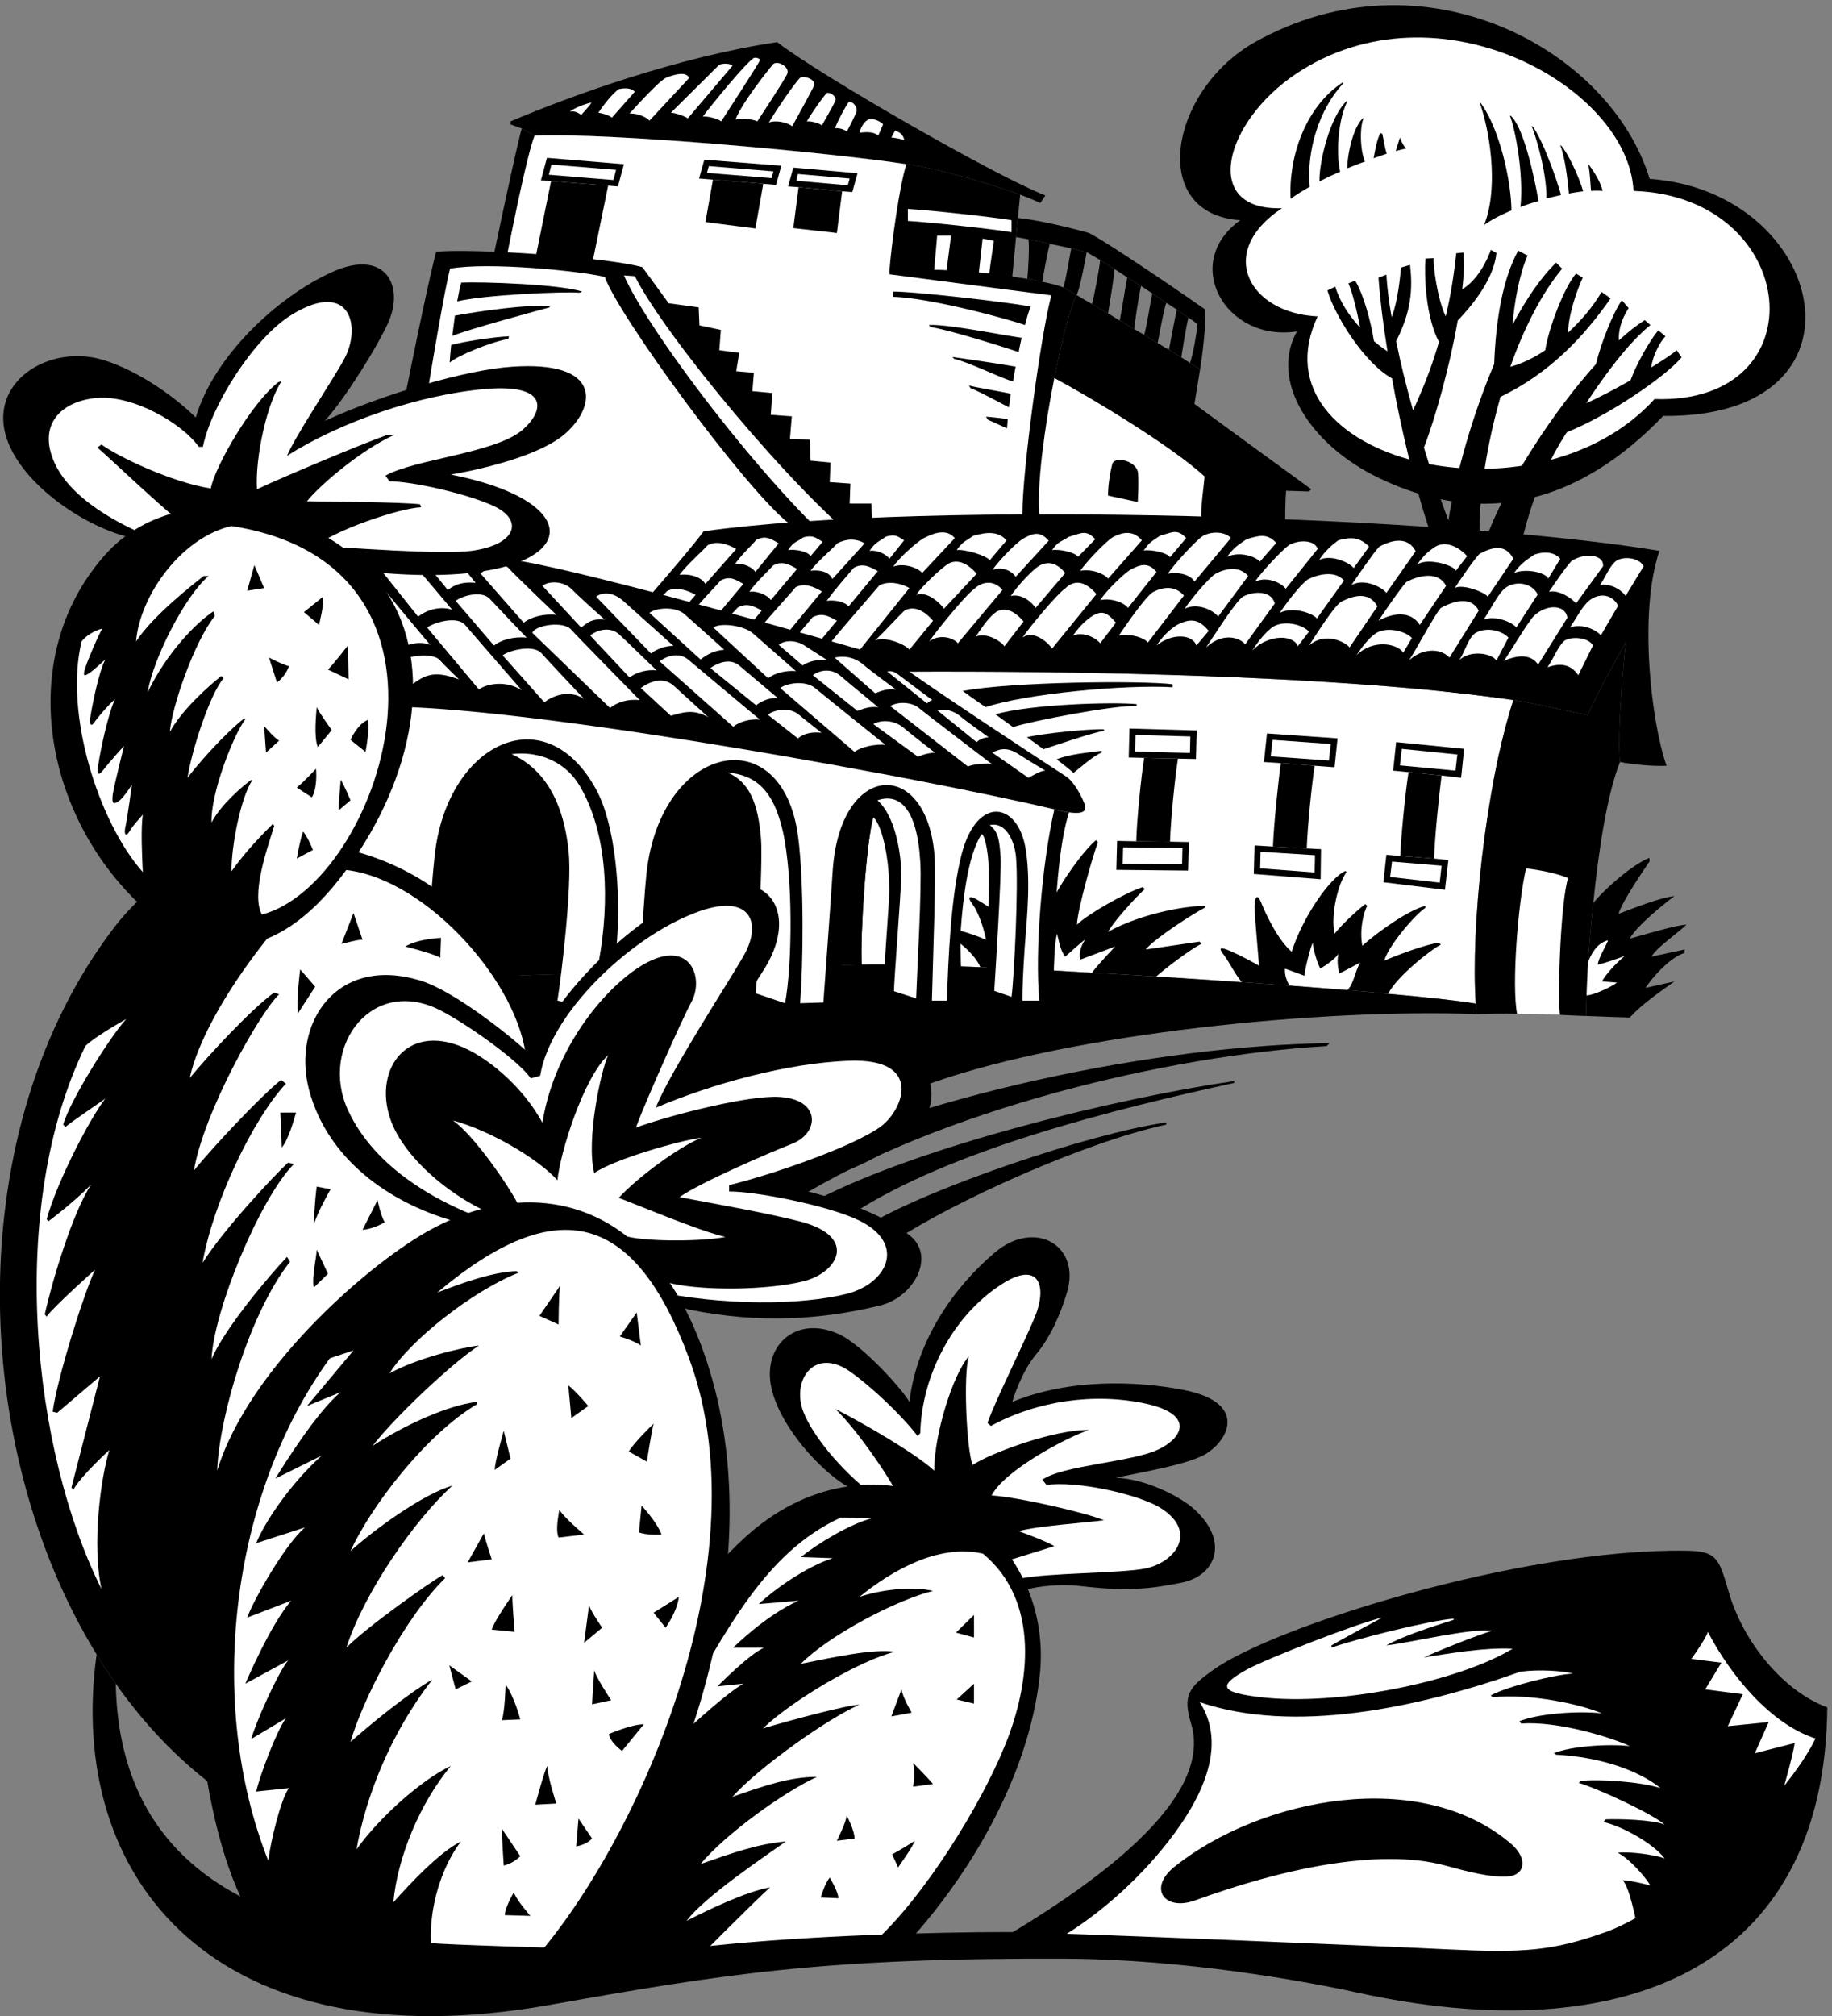 <svg xmlns="http://www.w3.org/2000/svg" xml:space="preserve" width="648.734" height="713.616"><rect width="100%" height="100%" fill="#808080" stroke="none"/><path d="M3655.25 2718.25c-451.76-6.87-1093.97-130.91-1585-372l160-46c387.73 240.72 994.16 385.15 1417 410l8 8" style="fill:#000;fill-opacity:1;fill-rule:nonzero;stroke:none" transform="matrix(.133 0 0 -.133 -15.299 730.746)"/><path d="M2288.25 2300.25c275.79 143.77 799.91 271.35 1113 317v-5c-318.12-69.52-757.13-177.98-1019-350l-94 38m143-63c158.28 94.72 581.09 239.43 789 270v-6c-221.25-47.77-566.84-205.74-722-308l-67 44m-67-695c-66.46 41.81-164.04 146.55-192 245-35.46 120 59.26 211.87 179 155 63.35-30.7 168.69-148.71 185-179 19.75 165.96 119.88 306.79 228 398 106.9 89.87 230.67 17.96 191-109-16.13-52.2-40.78-113.58-82-163-41.46-49.81-63-126-63-126 150.46 61.79 327.2 56.55 455 32 167.92-32.32 125.87-129.41 61-170-48.34-30.16-193.32-52.76-240-64 75.9-1.99 171.4-49.16 210-85 94.77-88 52.36-176.92-35-194-85.68-17.46-148.71-23.43-270-9-76.7 8.4-138-8-138-8l-489 277" style="fill:#000;fill-opacity:1;fill-rule:nonzero;stroke:none" transform="matrix(.133 0 0 -.133 -15.299 730.746)"/><path d="M2434.25 1520.25c-79.69 61.06-155.23 152.79-180 216-33.17 84.85 29.51 175.02 125 107 51.44-36.15 132.25-110.32 179-171l7 8c3.64 152.16 85.61 311.05 215 395 95.22 62.54 120.54 4.08 96-70-14.68-45.35-112.66-240.37-132-298l9-8c122.25 66.73 275.63 89.42 414 59 130.24-29.27 95.79-91.97 31-122-69.18-32.89-253.29-41.71-308-80l11-14c78.98 11.49 238.89-23.57 300-59 104.11-62.2 46.53-145.04-35-163-63.28-13.52-271.46-11.81-338-28l-394 228" style="fill:#fff;fill-opacity:1;fill-rule:nonzero;stroke:none" transform="matrix(.133 0 0 -.133 -15.299 730.746)"/><path d="M2509.25 1507.25c-13.02 35.47-108.93 179.35-170 237 60.16-29.86 213.21-117.19 263-164 .38 100.29 51.09 257.39 92 304-14.45-49.37-6.18-241.75 10-289 55.48 35.67 224.72 95.76 310 93-58.82-18.74-225.85-108.04-259-174 73.39-4.61 254.75-47.05 299-66-51.96-6.86-177.65-15.23-227-29 0 0 72.5-25.92 95-40l-168-52-245 180" style="fill:#000;fill-opacity:1;fill-rule:nonzero;stroke:none" transform="matrix(.133 0 0 -.133 -15.299 730.746)"/><path d="M2519.25 310.25c170.76 182.559 333.48 449.277 364 723 43.99 396.9-393.59 669.02-742 405-221.71-168.48-498.74-648.48-578-1022-40.16-191.027 85-213 85-213 150.46 44.023 690.7 102.824 871 107" style="fill:#000;fill-opacity:1;fill-rule:nonzero;stroke:none" transform="matrix(.133 0 0 -.133 -15.299 730.746)"/><path d="M2445.25 328.25c128.63 117.078 279.8 357.957 346 522 65.48 160.09 94.62 381.8-59 509-118.5 27.46-244.18-45.77-329-115 50.54 17.33 134.88 30.01 196 16-95.85-23.48-275.01-116.64-352-194 90.78 18.24 193.31 40.43 251 32-91.32-21.34-274.33-129.383-352-204 82.97 24.645 227.05 62.82 257 63-81.76-34.691-269.19-167.543-338-245 82.45 28.879 153.15 53.203 225 53-90.04-41.141-243.84-152.496-310-232 82.19 28.805 155.46 54.699 227 60-54.74-38.719-217.62-148.074-264-211 60.13 30.566 158.84 77.809 222 89-46.04-41.738-205-202-205-202 82.86 13.855 394.31 48.77 485 59m-92 1127c-201-92.79-302.66-297.77-437-530l-3-63s130.96 123.703 181 151l-69-7s82.35 83.89 124 103h-82s86.11 86.18 174 125l-106-9c41.76 39.48 127.8 100.28 197 122l-85 3c44.02 35.22 127.71 86.63 188 103l-82 2" style="fill:#fff;fill-opacity:1;fill-rule:nonzero;stroke:none" transform="matrix(.133 0 0 -.133 -15.299 730.746)"/><path d="m2708.25 1196.25-48-47 48-13s.22 42.09 0 60m-193-198-27-72 54 10s-23.96 40.883-27 62m193 15-46-42 46-11zm-162-211s38.74-39.004 53-56l-53-7s6.21 35.574 0 63m-177-140s21.14-39.02 21-61l-47-6s24.54 48.375 26 67m-45-165s23.15-38.293 23-55l-47 2s10.21 36.203 24 53m227 98s-43.99-27.695-61-36l16-35c10.24 15.191 32.43 44.957 45 71m371 3893c19.64 100.2 42.55 187.77 59 221 12.32-7.54 26.23-15.61 41-24 13.72-8.22 28.08-16.62 43-25 10.17-6.35 20.62-12.5 31-19 12.92-7.25 25.82-14.89 39-23 8.39-4.71 17.09-9.88 26-15 12.2-7.49 24.52-14.87 36-22 10.67-6.22 20.6-12.23 30-18 11.86-7.17 22.96-13.98 33-20 8.45-5.43 16.14-10.25 23-15l27-17-15-92c43.58-32.45 311-227 311-227l-6-6-61 2c-3.87-37.89-5.92-225.53 16-332l-231-27-405-3s-30.34 214.46-37 302c-6.26 78.5 14.13 229.91 40 360m-1448 683c163.16 69.43 449.69 172.45 710 211 117.95-91.01 588.62-360.34 714-408l-13-20c-14.39 6.45-32.92 13.94-54 22-92.96 33.91-235.27 73.1-303 81-185.18 29.35-788.34 85.15-990 76l-34 19-30 11v8" style="fill:#000;fill-opacity:1;fill-rule:nonzero;stroke:none" transform="matrix(.133 0 0 -.133 -15.299 730.746)"/><path d="m2810.25 4758.25 10 105 5 51 6 62c-92.96 33.91-235.27 73.1-303 81-18.19-54.7-39.75-212.21-45-281 .16-4.58-.08-8.59 0-12l322-42 5 36" style="fill:#000;fill-opacity:1;fill-rule:nonzero;stroke:none" transform="matrix(.133 0 0 -.133 -15.299 730.746)"/><path d="M1632.25 5197.25c12.11 9.46 39.49 20.55 57 24v-1c-5.59-9.11-27-32-27-32-4.9 4.92-17.89 12.04-30 9m76-3c8.61-.72 29.64-6.83 36-13l61 69c-8 7.92-19.39 11.59-43 7-17.74-13.79-39.42-40.61-54-63m83-2c24 .68 46.05-10.71 53-19 9.89 10.21 94.3 101.64 106 114-10.06 17.53-36.54 9.52-60 1-16.99-5.64-78.35-73.32-99-96m110 2c7.9.89 40.24-9.95 45-15 11.69 13.48 119 140 119 140-5.61 5.98-21.59 7.46-35 3l-129-128m85-10c11.25 1.14 39.03-4.91 49-13 8.9 13.71 96.42 148.47 104 164-3.68 3.8-8.5 6.34-17 5-23.34-15.13-108.95-120.45-136-156m87-8c13.4 4 47.03 1.25 58-5 0 0 74.48 112.64 80 127 7 19.04-28.73 37.55-39 24-8.28-10.02-79.71-97.71-99-146m89-8c17.75 7.23 48.8.61 62-10 0 0 51.36 92.54 58 108 6.23 15.78-24.52 27.93-37 21-13.8-12.55-69.66-95.05-83-119m101 3c11.12 1.31 34.54-4.78 40-11 0 0 32.75 57.68 36 66 4.11 8.21-9.25 21.81-22 21-8.39-6.54-42.62-55.79-54-76m75-18c11.5.73 24.77-3.13 31-9 6.45 9.18 21.88 42.39 26 52 3.23 8.76-4.97 27.25-20 27-6.83-7.31-32.76-56.53-37-70m65-12c17.61 1.89 38.04 3.36 50-8l13 30c-1.99 4.51-26.24 19.58-41 12-9.13-5.29-17.58-17.6-22-34m85-13c9.45-.18 28.13-4.23 34-7 .45 6.45-6.02 15.8-12 20-5.48 3.23-12 6-12 6l-10-19" style="fill:#fff;fill-opacity:1;fill-rule:nonzero;stroke:none" transform="matrix(.133 0 0 -.133 -15.299 730.746)"/><path d="M1288.25 4136.25s192.58 940 216 1016l34-19c201.66 9.15 804.82-46.65 990-76-18.19-54.7-39.75-212.21-45-281h119c8.64.05 19.74-.32 33-1 23.63-1.2 53.71-3.41 86-6 9.05-1.36 18.42-2.3 28-3 21.83-2.67 39.41-5.39 61-8 13.48-2.32 26.95-4.33 40-6 13.91-2.75 27.35-5.16 40-8 23.35-4.49 43.23-9.72 56-15 8.75-5.34 20.79-12.23 35-20-16.45-33.23-39.36-120.8-59-221-25.87-130.09-46.26-281.5-40-360 6.66-87.54 37-302 37-302l-1631 310" style="fill:#000;fill-opacity:1;fill-rule:nonzero;stroke:none" transform="matrix(.133 0 0 -.133 -15.299 730.746)"/><path d="M2749.25 4766.25c-9.58.7-18.95 1.64-28 3l10 90 30-6s-11.73-76.07-12-87m-147 10c8.64.05 19.74-.32 33-1l12 92h-37l-8-91m317-950s-30.34 214.46-37 302c-6.26 78.5 14.13 229.91 40 360 105.04-56.52 311.56-181.18 400-262-2.03-25.87-9.06-70.96-9-100-.06-29.76 11-297 11-297l-405-3" style="fill:#fff;fill-opacity:1;fill-rule:nonzero;stroke:none" transform="matrix(.133 0 0 -.133 -15.299 730.746)"/><path d="m1350.25 4187.25 1492-285s-5.34 115.6-5 226c-.34 110.1 49.27 477.6 77 580l-109 14-322 42c-.08 3.41.16 7.42 0 12 5.25 68.79 26.81 226.3 45 281-185.18 29.35-788.34 85.15-990 76-37.21-93.75-154.81-744.23-188-946" style="fill:#fff;fill-opacity:1;fill-rule:nonzero;stroke:none" transform="matrix(.133 0 0 -.133 -15.299 730.746)"/><path d="M3310.25 4511.25c5.27 31.41 15.8 113.34 14 159-35.3 25.2-258.39 178.52-310 204-50.55 14.58-136.91 34.79-189 40l-5-51c7.66-1.16 19.38-3.11 33-6 17.05-2.91 37.03-7.09 57-12 19.84-3.79 39.64-8.28 57-12 15.91-3.99 29.86-7.29 41-10 7-3.87 19.75-11.45 36-21 11.15-7.29 24.04-15.33 38-24 10.76-6.93 22.2-14.2 34-22 12.02-7.43 24.41-15.4 37-23 9.84-6.91 19.86-13.43 30-20 12.61-8.28 25.23-16.57 37-25 10.04-6.02 19.44-12.28 28-18 11.52-7.78 21.79-14.76 31-21 10.4-7.35 18.95-13.48 24-18-1.45-19.89-10.75-77.03-20-103l27-17" style="fill:#000;fill-opacity:1;fill-rule:nonzero;stroke:none" transform="matrix(.133 0 0 -.133 -15.299 730.746)"/><path d="M3279.25 4649.25c-9.21 6.24-19.48 13.22-31 21-4.69-19.94-16.32-83.49-21-107 11.86-7.17 22.96-13.98 33-20 3.76 24.42 12.1 78.06 19 106m-59 39c-11.77 8.43-24.39 16.72-37 25-4.88-17.02-14.32-86.92-22-110 12.2-7.49 24.52-14.87 36-22 4.77 23.17 15.38 85.64 23 107m-67 45c-12.59 7.6-24.98 15.57-37 23-3.29-15.9-15.7-95.62-20-115 12.92-7.25 25.82-14.89 39-23 .13 13.81 12.43 92.69 18 115m-71 45c-13.96 8.67-26.85 16.71-38 24-1.53-19.53-16.22-98.98-22-117 13.72-8.22 28.08-16.62 43-25 2.05 15.85 15.98 91.74 17 118m-74 45c-11.14 2.71-25.09 6.01-41 10-5.76-27.11-13.11-78.56-21-104 8.75-5.34 20.79-12.23 35-20 9.55 14.6 27 114 27 114m-98 22c-19.97 4.91-39.95 9.09-57 12 3.13-15.74-.75-86.32-3-105 13.91-2.75 27.35-5.16 40-8 3.19 20.06 11.39 69.39 20 101" style="fill:#000;fill-opacity:1;fill-rule:nonzero;stroke:none" transform="matrix(.133 0 0 -.133 -15.299 730.746)"/><path d="M2532.25 4906.25c53.15-2.61 231.89-22.2 276-30v32c-44.11 7.77-222.85 27.36-276 30v-32" style="fill:#fff;fill-opacity:1;fill-rule:nonzero;stroke:none" transform="matrix(.133 0 0 -.133 -15.299 730.746)"/><path d="m1540.25 4805.25 150-20 44 215-152 12-42-207m453 98 133-17 21 119-134 11-20-113m234-16 116-13 14 111-116 11-14-109" style="fill:#000;fill-opacity:1;fill-rule:nonzero;stroke:none" transform="matrix(.133 0 0 -.133 -15.299 730.746)"/><path d="m1776.25 5057.25-205 17-16-60 27-2 152-12 26-2 16 59m419-4-205 16-14-50 37-3 134-11 34-3 14 51m203-20-171 15-14-50 28-2 116-11 27-2 14 50" style="fill:#000;fill-opacity:1;fill-rule:nonzero;stroke:none" transform="matrix(.133 0 0 -.133 -15.299 730.746)"/><path d="m1583.25 5056.25-7-27 172-14 7 27-172 14m419-4-5-18 172-14 5 18-172 14m237-21-4-18 137-12 5 18-138 12" style="fill:#fff;fill-opacity:1;fill-rule:nonzero;stroke:none" transform="matrix(.133 0 0 -.133 -15.299 730.746)"/><path d="M2844.25 4629.25c5.02 20.68 10.17 37.5 15 49-53.58 11.02-309.8 40.32-366 40v-14c95.6-2.85 287.37-53.89 351-75m-46-250c-.84-9.22-1.43-17.54-2-25l-51 23c-1.68 2.94-3.37 5.68-5 8 16.72-.94 46.83-4.94 58-6m-206 245c-1.26 1.53-2.72 3.15-4 5 46.07 3.25 195.94-27 247-34-2.77-12.2-5.65-25.13-8-38-37.19 12.56-173.34 55.8-235 67m63-85c-1.59 1.51-2.76 3.39-4 5 31.21-4.7 130.68-18.74 168-26a710.75 710.75 0 0 1-7-39c-26.27 5.95-114.87 50.09-157 60m44-78c-1.52 1.93-2.81 4.34-4 7 18.96-5.49 88.07-16.32 111-22a971.203 971.203 0 0 0-5-36c-25.8 13.18-77.52 41.43-102 51m366-286c-.43 24.59 5.02 59.42 11 83 5.05 24.2 67.58 9.55 69-25 1.81-34.36-1-75-1-75l-79 17m-1789 649c94.32 9.45 446.76-13.09 549-41 48.99-66.71 70-96 70-96l80-11 2-48 57-12-4-54 53-7-8-49 47-4-4-49 53-5-4-58 56-4-5-60 53-2 2-56 53-5-2-52 55-4-2-53h58l2-56-47-301-1290 85c7.3 151.23 144.09 821.36 176 942" style="fill:#000;fill-opacity:1;fill-rule:nonzero;stroke:none" transform="matrix(.133 0 0 -.133 -15.299 730.746)"/><path d="M1313.25 4779.25c101.43 18.62 348.25-6.46 412-22 37.11-104.57 372.68-562.86 490-656 66-51.98 164-129 164-129l-26-146-1177 92c3.2 85.34 109.98 757.79 137 861" style="fill:#fff;fill-opacity:1;fill-rule:nonzero;stroke:none" transform="matrix(.133 0 0 -.133 -15.299 730.746)"/><path d="M2423.25 4034.25c-193.73 149.69-537.25 565.17-618 725l-29 2c71.16-161.83 415.69-608.35 604-753l43 26" style="fill:#fff;fill-opacity:1;fill-rule:nonzero;stroke:none" transform="matrix(.133 0 0 -.133 -15.299 730.746)"/><path d="M1332.25 4692.25c4.3 23.3 8.05 42.17 11 50 54.23 2.51 261.95-4.39 322-24l-7-3c-44.2 3.61-254.29-5.79-326-23m-13-92c2.21 17.58 4.77 36.36 7 54 62.42 11.59 193.7 30.66 252 25v-3c-28.63-7.66-217.5-58.72-259-76m-7-71c.6 10.49 2.03 27.29 4 47 32.78 8.72 112.41 21.37 154 23l-2-7c-48.06-8.45-136.26-45.2-156-63m2256 83c-73.85-131.36 34.9-302.24 218-390 285.02-137.52 539.28-61.2 757 165 578.61-5.58 435.28 598.05-36 631-105.41 346.13-602.53 615.02-1051 364-227.48-128.17-285.83-457.59-39-474-158.63-113.14-40.11-325.37 151-296" style="fill:#000;fill-opacity:1;fill-rule:nonzero;stroke:none" transform="matrix(.133 0 0 -.133 -15.299 730.746)"/><path d="M3528.25 4940.25c-217.26-7.32-153.87 229.71 38 358 375.39 249.95 884.72-34.34 898-312 445.37-14.73 498.68-569.12 56-554-318.99-351.01-1076.71-163.3-897 220-179.96 7.8-274.2 168.61-95 288" style="fill:#fff;fill-opacity:1;fill-rule:nonzero;stroke:none" transform="matrix(.133 0 0 -.133 -15.299 730.746)"/><path d="m4592.25 4543.25-13 19c-7.75-7.14-33.74-25.13-68-46 4 30.4 22.39 66.52 38 83l-19 16c-23.04-27.62-57.27-88-74-133-40.39-23.02-83.46-45.89-118-61 51.6 77.98 111.26 159.33 171 208l-15 13c-21.66-13.49-44.9-31.92-69-54-1.32 23.45 4.82 53.53 26 86l-18 21c-23.27-33.17-55.54-113.34-69-170-112.65-124.84-231.34-308.69-284-442-3.83-10.87-15.51-32.32-27-53 .4 18.1.83 36.65 1 53-.17 99.05 19.56 228.78 56 355 130.34 62.63 221.65 159.34 293 262l-24 17c-22.26-38.06-53.6-75.62-89-108-.65 43.56 24.82 117.61 39 146l-18 11c-31.25-36.4-72.34-142.66-82-204-30.46-20.63-62.31-35.98-93-44 35.62 100.48 82.27 193.89 138 261l-16 16c-40.79-39.42-79.9-97.12-116-165 3.99 53.66 17.33 132.93 40 184l-25 13c-41.83-76.22-59.52-185.34-64-302-56.67-133.19-100.55-286.26-122-416-20.84 55.94-43.57 122.8-65 194 29.95 77.41 68.77 215.7 90 338 48.83 50.82 97.31 117.45 103 180l-15 8c-8.57-26.1-35.07-80.62-76-105 4.39 37.54 5.78 71.43 3 98l-19-2c-6.18-59.46-15.28-114.89-28-168-22.04 45.72-33.85 134.09-32 155l-22-1c-3.31-45.84.28-154.18 36-222-18.03-62.78-41.3-122.37-69-182-17.55 62.08-33.12 124.75-45 184 31 61.93 47.16 118.93 37 203l-24-7c-2.37-25.91-8.78-91.61-25-132-7.14 40.3-11.98 78.42-14 113l-21-8c4.05-56.39 12.16-123.43 24-196-10.95 7.12-23.21 16.22-36 27-8.71 53.96-27.03 122.21-50 161l-18-7c10.57-24.23 23.99-77.93 31-118-27.81 30.23-53.53 67.7-66 109l-21-10c20.33-69.01 99.56-194.32 172-234 23.09-128.7 55.84-268.03 96-393 24.92-77.51 39.94-552.41 34-671l159-12c18.49 325.86 1.79 661.38 174 929 1.23 1.05 2.26 2.64 3 4 103.6 40.43 261.63 146.44 305 199m-990 454c-18.8-10.4-36.16-21.39-51-32-5.67 109.51 38.02 243.92 139 310l2-2c-65.68-68.98-99.17-182.7-90-276" style="fill:#000;fill-opacity:1;fill-rule:nonzero;stroke:none" transform="matrix(.133 0 0 -.133 -15.299 730.746)"/><path d="M3683.25 5037.25c-19.06-7.88-37.62-16.72-55-26-1.78 46.27 25.41 168.87 72 214l2-1c-24.68-48.77-30.26-138.18-19-187m66 27c-15.7-5.3-31.34-11.55-47-18 .13 39.65 15.92 108.53 41 133h2c-11.18-28.58-7.7-88.82 4-115m58 21c-11.54-3.9-23.33-7.85-35-12 4.12 20.86 8.58 49.06 18 67l5-2c3.36-12.32 7.5-41.93 12-53m52 14c-8.75-1.87-17.89-4.23-28-7l11 36s7.86-22.39 17-29m280-165c-28.91-12.2-54.22-25.25-73-39 35.93 87.41 21.29 229.94-11 325h2c48.1-64.75 80.95-200.8 82-286m72 25a483.06 483.06 0 0 1-48-16c9.07 88.9-14.3 208.8-28 243h2c35.07-30.07 64.54-170.98 74-227m60 16c-12.42-2.75-25.49-5.93-39-9 2.09 56.25-22.91 151.62-39 192h2c23.93-29.63 62.67-133.77 76-183m59 10c-11.84-1.56-24.91-3.49-38-6-1.28 12.97-8.22 92.04-23 128h2c18.21-19.97 46.95-81.26 59-122m52 1c-8.79.62-19.27.82-31 0-1.51 14.23-2.8 51.41-8 73 13.96-20.06 30.55-42.53 39-73" style="fill:#000;fill-opacity:1;fill-rule:nonzero;stroke:none" transform="matrix(.133 0 0 -.133 -15.299 730.746)"/><path d="M1631.25 3678.25c587.7 42.95 1887.38 45.59 2513-47-74.92-234.27-113.49-607.43-100-808-47.48 7.98-129.86 16.99-233 26-34.68 3.52-71.26 6.68-110 10-48.25 3.87-99.77 7.91-153 12-41.48 2.98-83.9 6.04-127 9-74.63 5.25-151.36 10.29-228 15-57.28 3.57-114.57 6.95-171 10-34.22 2.02-68.27 3.86-102 6-68.34 3.17-134.25 6.3-195 9-136.41 5.57-248.94 8.48-316 7-42.45-.58-95.07-1.64-153-3-196.46-4.16-454.05-10.61-579-16-.34 150.42 4.81 644.73-46 770" style="fill:#fff;fill-opacity:1;fill-rule:nonzero;stroke:none" transform="matrix(.133 0 0 -.133 -15.299 730.746)"/><path d="M3811.25 2849.25c-34.68 3.52-71.26 6.68-110 10-48.25 3.87-99.77 7.91-153 12-41.48 2.98-83.9 6.04-127 9-23.44 29.58-29.89 48.34-46 70-16.96 22.44-14.84 26.08 20 11 34.07-15.24 72-37 72-37-2.23 31.1-11.54 130.28-12 156 .46 26.65 6.94 38.52 18 11 10.99-27.61 44.18-99.29 81-130 28.23 90.52 101.38 197.16 143 215l3-3c-21.3-27.76-43.35-112.11-32-164 16.45 20.96 56.73 59.89 82 79l5-5c-8.77-14.94-21.45-62.07-13-106 41.44 37.32 121.73 94.07 167 106l1-5c-25.96-16.83-95.97-96.76-110-141 34.74 15.25 114.09 44.79 146 48l5-5c-25.61-12.54-120.16-87.4-140-131m-899 238c23.89 55.48 90.04 146.44 121 171l5-6c-13.36-34-53.88-177.05-56-219 31.89 30.38 128.91 84.68 175 100l6-5c-24.8-22.18-83.79-87.5-98-114 85.32 47.17 201.64 69.22 259 69v-4c-31.73-16.06-133.16-81.22-159-112l144 21 4-6c-29-14.82-94.47-64.31-120-87-57.28 3.57-114.57 6.95-171 10-34.22 2.02-68.27 3.86-102 6-68.34 3.17-134.25 6.3-195 9-13.75 33.68-68.87 83.29-107 92-39.05 7.83-19.35 16.75 4 15 22.69-2.32 69.4-12.96 118-34-3.68 22.76-18.68 71.16-35 93-16.75 22.27-8.22 24.85 9 15 17.39-10.6 53.75-31.56 70-48 12.7 21.95 37.5 93.62 32 129-5.52 36.28 11.01 25.25 14 5 2.52-21.09 60-149 60-149l22 49" style="fill:#000;fill-opacity:1;fill-rule:nonzero;stroke:none" transform="matrix(.133 0 0 -.133 -15.299 730.746)"/><path d="M3701.25 2859.25c-48.25 3.87-99.77 7.91-153 12-5.47 9.13-13.73 27.28-12 45 11.77-3.68 52-19 52-19 1.12 19.47 16 76.52 22 88 1.17-18.92 12.2-53.65 20-69 10.92 6.52 44.84 28.3 49 42-7.19-26.37 2-55 2-55 10.41 5.29 55 29 55 29-13.35-23.3-19.06-63.06-35-73m-679 46c-34.22 2.02-68.27 3.86-102 6 .98 19.23 2.38 71.62 9 98 4.25-13.79 8.54-45.68 22-61 9.09 7.65 44.97 41.23 53 45-14.37-20.03-15.75-38.77-13-53l93 35s-51.17-53.71-62-70" style="fill:#fff;fill-opacity:1;fill-rule:nonzero;stroke:none" transform="matrix(.133 0 0 -.133 -15.299 730.746)"/><path d="M4552.25 3456.25c-40.66 114.73-75.13 407.02-19 572-558.92 92.5-1937.05 136.6-2545 52-22.05-33.37-255.39-307.52-357-402 587.7 42.95 1887.38 45.59 2513-47 58.37-9.02 157.16-32.36 198-40 25.3 59.09 102 195 102 195-6.87-51.38-23.77-249.83-16-320 24.21-5.14 84.84-12.15 124-10" style="fill:#000;fill-opacity:1;fill-rule:nonzero;stroke:none" transform="matrix(.133 0 0 -.133 -15.299 730.746)"/><path d="M4044.25 2823.25c-13.49 200.57 25.08 573.73 100 808 58.37-9.02 157.16-32.36 198-40 25.3 59.09 102 195 102 195-6.87-51.38-23.77-249.83-16-320-33.87-84.24-56.93-234.33-71-375-6.05-55.5-10.41-109.88-14-158-1.61-32.66-3.12-62.45-4-88-.93-22.14-1.34-41.02-1-55-22.75.71-45.95 1.83-70 3-36.5 1.4-74.71 2.71-114 3-35.07.65-71.03.43-107-1l-3 28" style="fill:#000;fill-opacity:1;fill-rule:nonzero;stroke:none" transform="matrix(.133 0 0 -.133 -15.299 730.746)"/><path d="M4338.25 2790.25c-.34 13.98.07 32.86 1 55 .88 25.55 2.39 55.34 4 88 3.59 48.12 7.95 102.5 14 158 36.95 44.59 107.81 103.52 149 120l1-9c-14.7-21.96-71.71-104.45-83-140 38.5 14.21 113.28 44.38 149 47-23.29-16.86-99.67-77.6-119-113 40.66 11.06 126.27 37.06 151 37-31.89-29.02-81.5-62.79-93-85l88 19v-9c-40.67-12.59-87.53-67.71-104-93l77 17c-37.16-26.78-83.05-57.32-119-96-21.47.61-73.39 2.27-116 4" style="fill:#000;fill-opacity:1;fill-rule:nonzero;stroke:none" transform="matrix(.133 0 0 -.133 -15.299 730.746)"/><path d="M4339.25 2845.25c.88 25.55 2.39 55.34 4 88 6.85 19.3 22.06 49.59 51 58l2-1c-4.91-11.78-26.17-47.62-27-63 15.36 2.32 62.85 19.23 72 23-22.93-18.37-51.18-49.38-61-68l40-3c-13.65-10.77-63.75-34.72-81-34m-71-52c-36.5 1.4-74.71 2.71-114 3-14.54 74.99 2.36 295.13 24 387 30.32-3.82 78.69-11.76 112-26-18.24-50.81-29.02-295.31-22-364" style="fill:#fff;fill-opacity:1;fill-rule:nonzero;stroke:none" transform="matrix(.133 0 0 -.133 -15.299 730.746)"/><path d="m3953.25 3430.25-88 9c-8.26-52.8-19.64-164.75-22-223l90-7c1.52 53.19 12.46 163.53 20 221m-702 45-90 2c-8.18-52.99-19.43-163.97-21-222l90-1c1.63 57.71 12.77 167.66 21 221m364-19-90 7c-7.32-51.95-18.61-162.62-21-222l90-5c1.87 56.39 12.86 165.65 21 220" style="fill:#000;fill-opacity:1;fill-rule:nonzero;stroke:none" transform="matrix(.133 0 0 -.133 -15.299 730.746)"/><path d="m3299.25 3474.25 2 76-179 5-2-77 41-1 90-2 48-1m369-22 8 77-188 13-8-76 45-3 90-7 53-4m337-28 8 77-181 18-8-76 41-4 88-9 52-6m-72-215-90 7-37 3-8-73 164-20 9 79-38 4m-703 45-90 1-51 1-2-77 191-2 2 76-50 1m364-18-90 5-49 3-2-76 178-14 1 80-38 2" style="fill:#000;fill-opacity:1;fill-rule:nonzero;stroke:none" transform="matrix(.133 0 0 -.133 -15.299 730.746)"/><path d="m3138.25 3538.25-1-44 146-4 1 44-146 4m365-13-5-44 155-11 5 44-155 11m344-24-5-44 148-14 5 43-148 15m-26-300-5-41 132-15 5 45-132 11m-716 38-1-44 158-1 1 43-158 2m366-12-1-44 145-11 1 46-145 9m-1547 737c28.82 3.98 58.45-6.54 69-24l82 93c-23.1 13.09-52.36 23.18-76 10-9.24-11.07-58.31-54.44-75-79m-108-123c28.77 4.61 58.4-5.91 69-23l82 93c-23.15 12.71-52.4 22.8-76 10-9.29-11.45-58.36-54.81-75-80m146 27c29.36 4.37 43.18-3.95 54-21l78 93c-23.36 13.48-36.81 21.37-61 9-8.7-11.88-53.77-56.05-71-81m110 125c21.34 3.6 46.07-8.81 54-21l62 76c-22.54 13.52-36 21.41-60 9-8.88-11.84-39.21-38.67-56-64m38-74c21.24 3.43 49.96-9.78 57-22l70 83c-23.03 13.17-40.48 21.86-64 9-9.37-11.39-46.31-44.84-63-70m206-24c21.73 3.48 50.13-3.42 58-15l78 94c-23.16 13.05-40.61 21.74-64 9-9.49-11.51-54.82-62.79-72-88m238 16c30.19 11.41 66.81-24.93 74-37l87 93c-23.87 28.55-51.56 39.94-75 27-20.75-13.2-68.68-58.36-86-83m159-111c29.95 12.16 68.78-14.26 76-26l51 66c-24.29 28.76-47.98 38.55-72 26-20.17-13.59-37.91-40.61-55-66m-837-51c29.59 11.89 68.43-14.52 76-26l51 66c-24.64 28.49-48.34 38.29-72 25-20.52-12.85-38.27-39.87-55-65m1096 54c30.04 11.37 64.46-9.54 72-21l42 55c-24.43 28.45-36.77 32-61 19-19.96-13.14-35.83-28.4-53-53m-1235-59c29.68 11.38 64.1-9.52 72-21l41 55c-23.79 28.46-36.13 32.01-60 19-20.32-13.12-36.19-28.39-53-53m1457 32c41.4 33.96 96.52 30.28 106 0l33 39c-25.29 30.11-46.5 35.97-86 15-20.36-13.6-36.22-28.86-53-54m255-13c45.49 45.12 111.64 41.08 121 11l30 39c-13.87 16.31-61.28 31.87-94 14-20.25-13-40.54-39.09-57-64m438 227c22.41 21.74 99.06.75 104-15l30 39c-13.71 15.97-50.58 43.79-83 26-20.55-13.08-33.75-24.98-51-50m259-21c32.04 13.68 85.92.8 91-15l32 53c-13.76 15.62-37.67 21.62-69 11-20.21-13.68-36.66-23.92-54-49m-420-219c46.32 44.89 110.27 30.56 125 7l23 39c-14.04 16.09-61.44 31.64-94 14-20.41-13.22-36.71-35.32-54-60m274-13c28.38 28.06 86.7 18.88 99-1l32 61c-13.57 16.14-54.36 30.46-87 13-20.34-13.41-27.5-48.28-44-73m-1411 50c30.83 22.96 68.2 6.46 76-5l119 142c-24.52 28.55-55.96 21.79-76 2-20.5-13.25-102.5-113.84-119-139m248 10c30.9 22.88 71.57-16.77 79-29l118 145c-33.05 38.53-61.39 36.4-83 15-20.18-12.85-97.44-105.91-114-131m-392-7c30.04 11.5 83.2-13.08 91-25l63 77c-24.74 28.96-52.43 40.36-76 27-16.13-14.76-48.71-51.9-78-79m48 196c29.45 11.38 69.38-5.11 77-17l87 93c-24.3 28.36-61.85 10.73-86-2-20.03-13.41-61.42-49.39-78-74m264-9c30.05 11.56 54.55-6.04 62-18l88 96c-24.34 28.64-45.23 18.2-69 5-20.41-12.94-63.82-58.21-81-83m49-69c32.5 6.7 58.46-19.73 66-32l79 93c-23.93 28.75-46.04 31.84-70 19-20.23-13.29-58.3-54.56-75-80m185 67c32.72 5.85 66.41-9.55 74-21l90 102c-24.16 28.96-53.98 21.03-78 8-20.17-13.11-69.09-64.41-86-89m53-78c32.64 6.67 66.32-8.73 74-21l76 96c-24.38 29.06-47.01 17.54-71 5-20.2-13.59-62.16-54.59-79-80m50-94c32.25 5.86 69.25-7.34 77-19l96 125c-24.62 28.85-59.05 22.08-83 9-20.24-13.06-73.55-90.4-90-115m175 71c38.06 18.64 81.67-8.88 89-21l80 108c-24.73 29.04-62.96 19.03-87 6-20.15-13.11-65.25-67.74-82-93m253-11c38.64 18.62 91.07-3.39 99-15l72 101c-24.17 28.6-72.02 15.48-96 3-20.21-13.66-57.68-63.77-75-89m78-87c45.16 39.47 100.17 6.43 108-5l74 109c-19.23 36.53-57.02 33.55-97 12-19.99-13.09-68.5-90.86-85-116m113 161c36.9 19.96 85.29-9.04 93-21l78 111c-19.12 36.66-56.9 33.68-97 12-15.05-15.89-56.94-76.89-74-102m72-95c36.57 20.14 84.34 28.6 110-11l70 104c-19.22 36.66-66.24 30.86-106 10-15.39-16.71-57.28-77.71-74-103m203 87c21.06 11.94 80.4-11.33 88-23l68 101c-18.51 36.32-49.99 34.8-90 13-15.14-15.77-49.42-65.61-66-91m77-84c35.87 12.73 79.48-10.02 87-21l57 88c-18.77 36.39-70.11 36.57-93 11-15.59-16.09-34.24-53.51-51-78m230-21c35.57 12.79 74.39-9.97 82-21l46 79c-18.88 36.74-60.57 32.79-84 7-15.06-15.87-27.54-40.45-44-65m-60-106c35.65 12.95 62.48 7.43 82-21l39 79c-12.24 23.98-65.08 25.18-79 10-15.37-16.32-25.46-43.29-42-68m140 219c32.73 5.26 60.54-17.13 68-29l48 79c-13.5 25.73-62.04 27.91-78 10-15.62-16.12-21.44-34.89-38-60m-136-18c27.24 6.72 64.24-20.07 72-31l72 99c2.68 32.43-50.61 36.11-84 14-15.15-16.15-43.05-56.54-60-82m-373-183c32.74 31.7 82.35 35.37 108 8l78 125c-19.12 36.51-61.03 28.84-101 7-15.18-15.73-67.7-114.55-85-140m253-1c44.34 19.83 75.58 14.32 91-10l78 125c-5.22 35.3-54.83 37.13-89 5-15.91-16.29-62.86-95.39-80-120m-793 36c50.89 46.31 96.34 20.25 104 8l79 109c-10.84 37.72-60.82 31.11-85 18-20-13.03-80.92-110.37-98-135m130 175c36.65 16.47 74.38-7.01 82-19l85 106c-6.86 23.02-46.68 25.9-75 11-20.05-13.49-74.83-73.07-92-98m-232 21c32.35 6.13 62.85-4.53 71-21l97 116c-13.55 16.09-48.32 19.67-74 6-20.79-13.7-77.46-76.13-94-101m-913-203c21.21 3.71 71.67-4.72 79-17l146 182c-23.25 13.45-56.38 19.44-80 7-9.27-11.81-128.34-146.56-145-172m-104 0c21.69 2.78 50.09-4.11 58-16l78 94c-23.19 13.36-40.64 22.05-65 9-8.53-11.21-53.86-62.48-71-87m-77 47c21.74 3.51 56.05-11.29 64-23l109 132c-22.99 13.14-46.04 23.43-70 11-8.92-11.82-85.81-94.76-103-120m143 164c21.73 2.86 49.16-1.5 58-22l86 95c-23.32 13.52-48.76 12.6-73 0-8.64-11.65-53.82-48.41-71-73m-60 55c21.09 2.98 52.8-3.91 60-16l32 38c-18.29 10.67-25.11 18.88-51 12-18.95-14.17-24.45-9.29-41-34m217-2c21.29 2.78 45.28-9.63 53-21l39 49c-18.09 11.08-22.52 16.9-48 10-19.35-14.15-27.26-13.49-44-38m232 2c21.91 2.98 80.09-14.94 88-27l45 53c-24.49 25.91-54.35 21.54-89 12-18.72-13.95-26.63-13.29-44-38m254 0c21.49 2.98 62.02-6.12 69-18l46 47c-24.55 26.21-36.77 16.22-71 6-19.15-13.27-27.05-10.29-44-35m244-1c21.64 2.99 62.17-6.11 70-18l43 51c-24 25.42-36.22 15.43-70 6-19.6-14.06-25.91-14.28-43-39m222-17c35.31 16.62 80.02-1.35 87-13l44 50c-24.15 26.18-45.21 20.17-79 10-19.58-13.32-34.7-21.93-52-47m245-8c35.13 16.18 84.19-9.89 92-22l41 57c-23.94 25.34-47.39 26.52-82 17-18.77-13.97-33.88-27.37-51-52m-1611-196c21.72 2.88 50.44-10.32 58-22l69 83c-22.55 12.63-40 21.31-64 8-8.89-10.94-45.83-44.39-63-69" style="fill:#fff;fill-opacity:1;fill-rule:nonzero;stroke:none" transform="matrix(.133 0 0 -.133 -15.299 730.746)"/><path d="M2440.25 3319.25c-18.62-63.6-35.16-312.04-31-392-42.45-.58-95.07-1.64-153-3-4.04 79.85 12.5 328.28 31 391 33.32.67 111.24 4.63 153 4m-1352-434 1321 42c67.06 1.48 179.59-1.43 316-7 60.75-2.7 126.66-5.83 195-9 33.73-2.14 67.78-3.98 102-6 56.43-3.05 113.72-6.43 171-10 76.64-4.71 153.37-9.75 228-15 43.1-2.96 85.52-6.02 127-9 53.23-4.09 104.75-8.13 153-12 38.74-3.32 75.32-6.48 110-10 103.14-9.01 185.52-18.02 233-26l3-28c-414.92 15.5-1073.69-51.31-1445-181-237.21-82.58-1525.43-659.17-1773-819l-1 1032 260 58" style="fill:#000;fill-opacity:1;fill-rule:nonzero;stroke:none" transform="matrix(.133 0 0 -.133 -15.299 730.746)"/><path d="m1088.25 2885.25-260-58v801l300 37 1347-173-35-173c-18.62-63.6-35.16-312.04-31-392l-1321-42" style="fill:#000;fill-opacity:1;fill-rule:nonzero;stroke:none" transform="matrix(.133 0 0 -.133 -15.299 730.746)"/><path d="M1500.25 4001.25c213.57-36.69 820.32-211.25 986-259 111.37-82.29 412.81-278.96 468-315 15.4-9.84 32.55-37.41 43-60 10.99-23.34 16.07-42.1-36-35-10.87 1.38-23.78 3.86-39 8-351.15 82.39-1281.56 253.13-1713 272-131.95 5.63-381 16-381 16l-99 481c117.637-3.2 558.27-71.19 771-108" style="fill:#000;fill-opacity:1;fill-rule:nonzero;stroke:none" transform="matrix(.133 0 0 -.133 -15.299 730.746)"/><path d="M828.25 3628.25s249.05-10.37 381-16c431.44-18.87 1361.85-189.61 1713-272 15.22-4.14 28.13-6.62 39-8-45.79-145.42-40.27-461.01-40-502l-39 1h-45l-29 10-46 16-25 8c6.14 40.46 11.31 236.15 10 317-.12 48.63-13.46 101.23-20 90-35.9-56.67-48.45-174.04-54-250-3.64-61.98 5-191 5-191h-82l-42 6-59 19-28 9c.32 31.62 10.89 172.97 14 224 7.18 99.78-15.43 207.03-41 230-32.55-15.54-67.55-73.93-71-126-4.61-56.84-19-367-19-367h-43l-62-2h-40l-77 26c.3 47.18 18.19 338 13 411-7.66 97.25-32.31 152.56-89 177-63.55 26.43-161.22-96.56-176-207-13.22-93.57-31.76-330.48-35-419h-85l-71 1-86 18c10.2 63.88 39.11 301.42 30 395-13.95 141.59-70.21 224.23-152 261-60.19 27.77-138.7-94.69-158-203-19.54-107.45-33.66-386.59-34-456h-39l-418-1v801" style="fill:#000;fill-opacity:1;fill-rule:nonzero;stroke:none" transform="matrix(.133 0 0 -.133 -15.299 730.746)"/><path d="M2922.25 3340.25c-351.15 82.39-1281.56 253.13-1713 272-131.95 5.63-381 16-381 16v-801l418 1c3.05 100.87 17.4 310.98 26 388 31.52 297.46 292.5 428.85 430 177 51.12-93.96 66.41-271.81 55-411-5.21-68.56-1-170-1-170h57s14.12 273.98 23 357c37.46 347.84 363.96 415.86 404 96 15.74-120.93 13.43-337.78 5-441l62 2s19.96 272.66 25 353c20.52 290.32 251.08 298.37 271 37 3.98-58.85-3.9-263.64-7-385h40c3.41 109.14 10.22 281.34 40 393 40.98 152.1 147.16 135.98 169 14 13.72-80.93 5.67-171.4-2-266-4.32-63.8-6.34-112.86-6-141h45c-12.27 132.32 7.03 365.23 40 509" style="fill:#fff;fill-opacity:1;fill-rule:nonzero;stroke:none" transform="matrix(.133 0 0 -.133 -15.299 730.746)"/><path d="M2128.25 2850.25c.3 47.18 18.19 338 13 411-7.66 97.25-32.31 152.56-89 177 75.49-6.59 122.26-47.7 147-156 27.61-122.02 25.21-356.5 6-458l-77 26m622 448c41.18 9.86 66.23-39.66 70-86 6.58-76.55-4.64-313.71-12-371l-46 16c2.6 40.16 19.43 307.8 17 354-3.08 46.97-6.29 69.57-29 87m-196-461c2.35 69.81 15.45 293.13 11 363-8.26 146.07-57.71 183.66-114 164 45.01-38.63 65.46-139.28 63-209-1.25-49.8-19.06-271.36-19-299l59-19m-869-24s16.18 79.15 25 127c26.91 150.11 24.91 333.03-52 463-43.31 72.51-121.08 92.27-181 84 81.79-36.77 138.05-119.41 152-261 9.11-93.58-19.8-331.12-30-395l86-18m-433 1011 138-165c18.91 14.98 71.47 25.64 114-2 0 0-141.21 162.4-151 174-21.26 24.89-82.69 6.38-101-7m201-74 111-125c19.11 14.8 63.34 36.49 106 9 0 0-103.25 109.32-113 121-21.3 24.82-86.04 8.51-104-5m368-87 80-74c31.89 9.5 61 18.83 100-4 0 0-78.36 71.48-90 82-31.68 30.87-71.8 9.41-90-4m-493 232 102-119c18.61 14.85 52.41 24.77 87 21 0 0-86.48 90.34-97 102-20.54 24.84-73.62 10.04-92-4m231 40 103-111c19.23 14.25 28.79 24.18 63 21 0 0-64.35 56.83-87 80-22.54 23.14-61.2 23.73-79 10m127-132 105-112c19.23 14.95 47.89 21.57 72 19 0 0-88.48 86.02-100 96-25.17 22.33-59.41 10.43-77-3m320-87 122-99c16.6 13.61 40.08 21.05 58 19 0 0-90.65 76.12-102 86-25.34 22.43-59.58 7.33-78-6m273-19 119-95c23.38 9.51 36.89 11.79 55 10 0 0-88.64 72.55-100 83-25.33 21.87-56.26 15.59-74 2m161-130 119-87c13.27 6.4 33.52 11.01 45 11 0 0-70.48 54.7-82 65-25.18 22.02-60.19 23.35-82 11m317-76 96-67c13.64 7.27 33.89 19.6 45 19 0 0-49.53 29.68-70 43-27.4 18.66-48.67 17.28-71 5m-272 124 207-161c14.56 7.38 51.77 8.76 63 7 0 0-182.32 138.99-194 149-15.74 14.14-52.23 18.87-76 5m-148 129 108-95c23.79 9.91 37.29 12.2 55 10 0 0-73.49 54.66-85 65-25.18 21.98-52.42 25.32-78 20m273-140 105-85c8.65 7.98 19.68 12.11 32 13 0 0-59.88 42.56-72 53-20.64 18.41-44.04 23.5-65 19m-100 92c-13.74 11.52-22.62 13.14-33 11l106-85c3.64 3.93 8.46 6.89 14 9 0 0-71.44 53.07-87 65m-496 128 146-135c18.46 14.75 49.34 21.36 74 19 0 0-102.27 89.82-114 100-24.96 22.13-87.86 29.38-106 16m145-232 80-63c18.33 14.52 38.69 17.09 63 15 0 0-47.16 36.99-59 47-24.85 22.3-65.7 14.92-84 1m29 186 64-55c14.29 11.17 44.22 16.99 64 15 0 0-46.18 30-59 38-21.21 13.75-50.66 16.18-69 2m-344 85 136-124c18.75 14.36 35.29 23.18 63 26 0 0-92.91 83.64-105 94-24.61 21.95-75.65 18.07-94 4m-142 43 146-151c13.92 11.34 42.16 21.41 60 20 0 0-122.45 109.91-134 120-25.15 22.23-53.87 25.07-72 11m169-172 196-174c18.48 14.76 47.15 21.37 71 19 0 0-178.26 148.66-190 159-24.95 21.98-59.19 10.07-77-4m321-71 198-170c18.89 14.5 57.48 21.12 82 19 0 0-174.5 140.05-186 150-25.2 22.37-76.36 14.41-94 1m-798 305 115-131c18.98 14.48 52.8 24.41 87 21 0 0-115.24 110.23-125 122-21.29 24.73-58.84 1.81-77-12m138-158 207-200c18.3 14.37 44.4 24.29 79 21 0 0-171.87 175.17-182 187-20.92 24.66-96.62 12.17-104-8m-277 178 52-64c19.23 14.58 39.8 22.3 74 19 0 0-28.79 35.91-39 48-20.84 24.41-69.49 11.02-87-3m-129-7 102-128c18.84 15.02 55.96 30.46 91 18 0 0-105.79 125.53-116 137-20.84 25.03-59.11-13.33-77-27m-58-93 102-127c18.41 14.41 55.53 29.85 90 17 0 0-105.22 125.92-115 138-21.27 24.42-59.55-13.94-77-28m98-157 47-58c41.54 32.35 69.65 32.49 124 13 0 0-40.45 38.73-51 51-20.5 24.23-101.69 7.77-120-6" style="fill:#fff;fill-opacity:1;fill-rule:nonzero;stroke:none" transform="matrix(.133 0 0 -.133 -15.299 730.746)"/><path d="M686.25 739.25c-100.012 74.504-187.828 167.484-263 274-17.754 25.04-34.945 51.17-51 78-340.04 553.71-362.11 1399.79 47 1935 208.887 272.93 587.03 283.48 843 110 219.53-149.18 327.63-351.44 360-559 79.16-506.19-31.17-1414.89-936-1838" style="fill:#000;fill-opacity:1;fill-rule:nonzero;stroke:none" transform="matrix(.133 0 0 -.133 -15.299 730.746)"/><path d="M342.25 2710.25c-211.828-434.75-139.816-1080.36 43-1445-26.223 120.36-1.418 298.42 21 370 0 0-76.992-69.93-96-106l-5 6 76 296-114-97-12 3c12.82 92.12 82.828 314.28 113 378 0 0-115.062-102.86-129-125l-5 6c17.773 81.75 74.613 274.13 124 346-48.836-49.82-114-98-114-98l-5 5c28.82 103.81 117.02 271.39 156 321-35.996-25.25-81.395-55.52-106-75l-6 6c17.895 64.04 126.492 236.59 168 281 0 0-82.301-45.52-109-72m382-1723c5.598 149.32 90.012 425.4 194 555l-9 14c-43.621-47.16-163.797-187.73-200-273 5.16 149.89 89.578 425.98 194 556l-9 13c-44.059-46.58-164.23-187.15-201-272 5.727 149.46 90.141 425.55 194 556l-8 13c-44.492-47.01-164.664-187.58-201-272 5.594 129.3 127.977 426.02 219 519l-15 4c-38.672-35.61-173.18-179.49-228-267 27.766 159.47 133.656 382.25 222 477l-13 10c-54.953-44.48-172.559-168.86-232-241 27.105 157.38 174.293 417.57 227 469l-14 4c-60.207-43.85-175.324-167.5-224-227 39.211 185.35 280.68 493.79 400 555 211.31-11.13 463.33-281.45 494-489 105.36-722.36-149.61-1334.72-790-1704" style="fill:#fff;fill-opacity:1;fill-rule:nonzero;stroke:none" transform="matrix(.133 0 0 -.133 -15.299 730.746)"/><path d="m1056.25 3064.25-32-82c16.36 3.52 42.59 11.37 56 11l-24 71m138-89s76-19.12 93-30l2 53s-62-2.43-95-23m-280-61s-11.137-83.8-6-117l46 71-40 46m-53-381c1.598-25.28 4-93 4-93 17.469 20.3 32.352 73.23 38 93h-42m89-299s2.477 60.93 8 102l37-7s-34.805-59.98-45-95m8-66c-1.02-25.26-13.242-70.42-8-101l38 37-30 64m122 53 40 79s7.77-39.25 19-59c0 0-28.86-17.73-59-20m-23 513s2.42 60.92 8 102l37-7s-34.86-59.99-45-95m8-66c-1.08-25.27-13.3-70.43-8-101l38 37-30 64m122 52 40 80s7.72-39.26 19-59c0 0-28.92-17.75-59-21m47-202s-1.43 60.85 2 102l38-5s-32.37-61.62-40-97m11-64c-4.14-24.95-21.96-68.21-20-99l41 31-21 68m108 59 57 68s-2.01-39.5 4-61c0 0-31.88-10.85-61-7m-98-453s-5.54 61.19-5 103l38-3s-27.77-63.61-33-100m-22-73c11.3-22.1 23.4-67.29 43-91l15 51-58 40m158 59 16 88s18.21-35.88 34-51c0 0-22.47-25.77-50-37m-352-299s-22.82 56.49-35 97l38 8s-8.24-69.05-3-105m-48-80c16.94-18.41 39.45-59.43 64-77l2 52-66 25m171 67 11 88s20.43-34.88 37-49c0 0-20.9-27.08-48-39" style="fill:#000;fill-opacity:1;fill-rule:nonzero;stroke:none" transform="matrix(.133 0 0 -.133 -15.299 730.746)"/><path d="M1324.25 2244.25c-174.64 49.57-336.766 165.76-386 348-47.793 178.14 73.22 363.17 300 291 91.93-29.81 248.09-155.34 292-199 65.81 183.3 331.84 425.01 500 455 152.64 27.73 202.29-92.72 119-225-44.25-69.66-141.06-219.41-163-267 106.47 40.24 361.01 79.74 445 73 142.89-10.71 179.96-108.44 158-176-29.37-88.57-222.82-184.6-372-210 125.37-25.29 250.32-73.06 320-128 69.97-55.31 11.31-165.35-81-187-154.82-37.16-319.43-48.39-508-10-142.18 38.79-536.14 191.67-624 235" style="fill:#000;fill-opacity:1;fill-rule:nonzero;stroke:none" transform="matrix(.133 0 0 -.133 -15.299 730.746)"/><path d="M1431.25 2239.25c-146.9 50.53-317.5 143.68-390 301-77.523 170.01 67.37 363.7 254 261 79.67-43.36 203.47-133.37 233-177l25 7c26.35 164.11 234.44 364.94 411 433 147.13 57.64 182.92-23.56 130-115-34.52-61.28-199.98-315.05-233-403 150.62 64.06 349.75 118.78 514 125 199.39 7.24 144.91-130.63 85-175-80.88-58.66-312.04-134.37-404-156v-17c69.54.41 250.31-34.97 335-72 139.9-60.62 90.33-170.93-20-200-121.43-31.02-333.61-32.73-521 8l-419 180" style="fill:#fff;fill-opacity:1;fill-rule:nonzero;stroke:none" transform="matrix(.133 0 0 -.133 -15.299 730.746)"/><path d="M1482.25 2243.25c-140.34 38.15-293.59 164.94-329 276-43.84 133.41 50.11 260.11 209 181 66.16-33.26 149.08-105.74 197-194 25.65 165.27 130.95 322.24 241 403 145.18 104.86 192.91-11.24 156-81-29.47-54.7-133.28-291.07-148-335 71.38 26.85 269.55 79.98 365 82 128.95 1.99 126.04-94.7 53-124-73.96-29.5-245.16-103.41-302-143 74.84-14.37 228.52-41 322-65 155.17-40.86 99.68-138.25 4-160-95.42-22.35-253.45-24.19-342-6-87.85 18.56-426 166-426 166" style="fill:#000;fill-opacity:1;fill-rule:nonzero;stroke:none" transform="matrix(.133 0 0 -.133 -15.299 730.746)"/><path d="M693.25 1580.25c85.836 279.4 417.79 561.95 573 644 74.48 39.97 151.1 63.27 226 69 104.92 6.98 206.21-21.33 293-90 69.83-54.06 130.32-133.82 177-241 215.11-498.21 37.64-1130.004-246-1571-247.04-383.832-798.656-282.891-959 51-125.352 262.563-165.23 805.63-64 1138" style="fill:#000;fill-opacity:1;fill-rule:nonzero;stroke:none" transform="matrix(.133 0 0 -.133 -15.299 730.746)"/><path d="M1785.25 2203.25c-86.79 68.67-188.08 96.98-293 90-24.57 47.13-113.41 177.23-171 219 98.94-26.89 225.73-101.31 278-159 7.26 73.68 69 272.13 135 333-19.14-41.02-59.38-226.25-37-314 50.93 35.94 224.58 86.1 285 94-60.42-24.99-168.71-104.47-220-160 47.29-17.2 212.5-87.7 284-104-58.27-11.81-203.81-13.09-261 1" style="fill:#fff;fill-opacity:1;fill-rule:nonzero;stroke:none" transform="matrix(.133 0 0 -.133 -15.299 730.746)"/><path d="M1949.25 1880.25c-143.18 384.61-347.15 445.25-670 174 62.31 24.08 145.35 54.61 211 57l6-4c-121.86-47.73-289.45-179.89-344-268 72.24 39.73 188.56 68.4 238 74-77.55-50.8-230.8-197.99-283-267 81.41 53.58 200.48 108.7 278 117v-6c-136.09-80.45-282.28-271.41-337-391 60.48 55.2 193.33 152.21 271 174-101.3-92.21-234.55-284.34-282-431 54.94 55.86 217.78 170.55 256 193l7-8c-111.37-108.91-221.72-328.598-252-436 46.97 41.957 154.2 130.461 218 166-112.43-143.73-178.46-315.398-202-452 61.02 85.707 174.03 186.035 251 222-82.56-99.449-141.78-242.672-153-363 50.57 56.469 124.54 134.648 180 162-63.86-83.66-101.22-230.211-68-349h231c282.08 291.051 652.05 1077.64 444 1636m-1120-1338c-166.113 417.98-100.883 972.91 164 1337l63 21-124-148 90 37c-62.355-50.84-152.211-194.16-174-230l123 61c-88.531-80.29-154.684-183.37-174-233l130 42c-52.801-43.64-140.449-199.09-154-240l117 45c-57.145-66.38-122-221-122-221l114 62c-27.094-31.41-89.937-173.637-98-209l92 55c-23.852-31.766-69.523-151.945-79-195l87 9c-20.828-27.68-47.84-136.828-55-193" style="fill:#fff;fill-opacity:1;fill-rule:nonzero;stroke:none" transform="matrix(.133 0 0 -.133 -15.299 730.746)"/><path d="M1483.25 458.25s-24.47-41.742-24-61l68-2s-39.26 44.414-44 63m-27 71s-5.19 76.34-5 98l49-73s-15.56-18.117-44-25m199 125-6-74s28.38 4.391 42 21l-36 53m-83 140c-7.57-11.398-32-103-32-103l56 3s-23.36 70.652-24 100m-72 124s-14.46 57.23-39 93c0 0-1.92-72.703-10-95l49 2m-189 144 17-64 43 21zm386-13-6-91 51 11s-41.47 62.46-45 80m39-170s59.89 26.223 93 26l-58-71s-32.44 23.262-35 45m-257 370s-49.14-70.36-55-92l61-6s-6.63 75.05-6 98m-76 164-43-77 64 8s-15.09 45.22-21 69m201 63c-2.92-19.04-10.41-54.25-2-74l68 8s-52.71 44.27-66 66m79-255-13-99 48 40s-27.39 39.8-35 59m239 23-67-42 32-40s31.82 44.76 35 82m-46 166s-40.97-2.59-60 6l7 71s41.25-43.76 53-77m-420 276s-23.93-81.79-24-104l42 30-18 74m172 121 8-87 45 32s-31.74 38.54-53 55m227-102s-51.94-49.52-66-74l48-27s12.92 83.45 18 101m-249 367-55-80 51-23s.4 83.38 4 103m204-71-45-64s36.96-10.31 56-24l-11 88m927-1693c288.26 165.383 610.87 395.688 549 599-22.94 74.914-5.67 96.71 58 142 159.28 115.94 820.23 324.32 1259 318 82.02-.8 88.41-19.46 114-108 38.61-136.16 147-266.422 263-309-83.61-425.918-277.54-717.27-918-729-205.52-3.375-562 70.125-738 77-176.8 7.824-529.6 15.176-587 10" style="fill:#000;fill-opacity:1;fill-rule:nonzero;stroke:none" transform="matrix(.133 0 0 -.133 -15.299 730.746)"/><path d="M2930.25 332.25c120.36 70.453 232.92 175.301 312 283 88.83 120.75 133.21 246.082 67 349 248.43-85.047 578.23-16.805 854 81 49.96 6.86 112.43 2.08 140-5-49.62-2.85-173.47-33.71-219-58l5-5c101.91 10.543 236.04-19.227 291-43-62.3 7.602-172.56-.848-220-21l5-6c93.89 7.043 233.91-34.488 289-60-60.97 6.402-157.62-.578-202-19l6-4c112.62-5.492 217.98-40.109 278-89-52.93 17.34-166.12 24.691-212 19l-6-5c41.96-11.359 191.9-79.348 229-111-32.69 13.277-122 15.48-157 14l-6-7c51.29-12.098 131.41-56.566 163-97-25.34 9.563-93.7 19.121-125 15 29.83-14.625 72.46-62.766 87-87 0 0-51.66 13.578-74 14 18.67-18.797 35.21-105.16 41-136-147.88-102.969-324.93-119.25-617-93-154.12 13.586-796.32 69.633-929 71" style="fill:#fff;fill-opacity:1;fill-rule:nonzero;stroke:none" transform="matrix(.133 0 0 -.133 -15.299 730.746)"/><path d="M4142.25 1106.25c-148.79-89.41-467.94-152.793-670-129-108.71 12.766-116.69 29.61-37 74 53.61 29.15 293.59 122.87 360 138 0 0-114.55-61.44-135-74v-6c60.5 21.87 265.87 73.57 325 77v-3c-57.62-18.24-138.81-44.41-179-68 58.86 6.21 226.14 46.74 283 39-39.58-10.27-160.86-60.25-183-71 63.54 9.83 163.26 27.29 236 23m725-363c31.66 39.684 60.56 80.695 82 124-120.58 38.398-227.57 169.7-287 284-4-16.46-44-72-44-72l80-10-43-71 100-13-40-85 109 11-37-83 106 27c-2-22.543-27-111-27-111l1-1" style="fill:#fff;fill-opacity:1;fill-rule:nonzero;stroke:none" transform="matrix(.133 0 0 -.133 -15.299 730.746)"/><path d="M3242.25 526.25c-71.78-57.676-26.65-118.828 54-90 222.38 81.137 486.98 141.777 667 93 57.65-15.719 120.89-32.516 167-29 45.76 3.836 52.64 47.93 9 86-240.26 206.766-666.56 124.078-897-60" style="fill:#000;fill-opacity:1;fill-rule:nonzero;stroke:none" transform="matrix(.133 0 0 -.133 -15.299 730.746)"/><path d="M372.25 1091.25c16.055-26.83 33.246-52.96 51-78 10.195-539.961 463.367-676.164 903-694 135.28-5.629 523.36-20.156 680-4 260.66 27.766 592.48 36.762 791 37 101.95-.238 1031.88-38.887 1170-46 203.88-9.703 280.52-4.996 423 46 133.39 47.223 331.95 212.914 437 340 13.34 16.766 27.05 33.59 40 51 31.66 39.684 60.56 80.695 82 124 13.73 26.707 24.42 54.563 31 83-6.52-700.457-547.94-913.25-1252-759-146.33 32.055-463.78 88.301-772 90-646.71 2.773-910.85-40.293-1378-123-888.172-157.586-1288.934 333.266-1206 933m83 2974c-126.543 33.08-279.934 142.64-321 258-54.496 152.21 109.477 257.41 256 213 99.145-30.66 196.445-103.86 246-153 48.594 163.87 217.082 321.2 363 387 143.09 64.72 195.7-38.32 147-140-24.32-52.47-102.88-184.27-166-256 153.29 70.82 376.56 136.15 498 144 238.11 16.66 224.76-102.67 145-175-65.25-60.8-225.11-97.73-308-112 410.89-81.1 333.71-304.36-180-262-158.82 1.74-577.773 34.82-680 96" style="fill:#000;fill-opacity:1;fill-rule:nonzero;stroke:none" transform="matrix(.133 0 0 -.133 -15.299 730.746)"/><path d="M502.25 4070.25c-101.879 44.07-202.312 107.54-241 190-48.672 104.73 17.918 167.11 112 175 99.801 7.63 228.664-69.99 271-130h11c21.895 109.48 136.367 291.66 239 353 155.21 93.37 183.17-36.21 137-120-30.79-56.66-130.344-204.54-152-257 141.28 89.4 349.01 162.47 530 178 170.35 13.75 153.67-60.36 97-109-72.28-62.29-287.82-77.73-365-122l11-15c61.22.29 215.73-35.22 282-68 75.39-38.05 53.08-101.23-64-117-82.29-10.82-327.67 8.89-432 14l-436 28" style="fill:#fff;fill-opacity:1;fill-rule:nonzero;stroke:none" transform="matrix(.133 0 0 -.133 -15.299 730.746)"/><path d="M612.25 4092.25c-60.285 44.12-202.508 180.83-238 211l11 8c42.684-31.56 186.008-100.46 291-117 10.773 57.88 108.398 228.21 180 283l9 3c-37.656-54.48-71.285-200.01-66-288 69.234 32.49 278.61 120.52 348 145h18c-89.59-41.02-197.641-133.08-233-177 57.938-.95 246.3-2.11 301-8l3-8c-58.61-2.37-237.77-63.01-290-110l-334 58" style="fill:#000;fill-opacity:1;fill-rule:nonzero;stroke:none" transform="matrix(.133 0 0 -.133 -15.299 730.746)"/><path d="M396.25 4019.25c197.059 219.1 595.434 128.14 747-100 130.6-195.11 74.62-494.62-106-740-195.02-266.85-409.887-264.03-607-32-213.086 251.43-254.199 626.93-34 872" style="fill:#000;fill-opacity:1;fill-rule:nonzero;stroke:none" transform="matrix(.133 0 0 -.133 -15.299 730.746)"/><path d="M812.25 3060.25c313.02 81.1 601.13 928.71-81 1034-135.234-31.08-244.121-187.06-254-307 47.152 70.73 152.441 152.32 180 174h13c-63.16-53.65-148.051-221.23-162-309 51.984 106.51 128.609 184.23 175 215l4-12c-55.352-68.93-115.422-244.52-120-309 31.57 58.16 101.582 121 137 149l6-6c-37.008-43.5-84.969-192.89-96-265 53.758 69.66 123.598 138.21 151 158l3-2c-31.613-41.99-92.805-197.45-90-275 25.309 48.34 82.75 96.79 105 113l3-1c-30.32-47.12-55.129-172.81-55-242 38.461 54.3 82.754 98.9 110 126l4-5c-21.762-68.66-61.207-183.01-33-236m-480 727c-46.66-192.16 45.023-481.27 163-614-2.035 42.54-5.574 114.74 0 153-11.711-14.39-25.512-27.46-35-44-9.805-16.54-16.391-9.96-11 13 5.203 23.75 17 111 17 111s-20.422-33.79-35-44c-15.191-10.19-18.789-7.33-16 18 3.66 24.36 30 129 30 129s-41.609-45.88-55-64c-14.172-17.71-18.301-13.08-13 17 4.422 30.54 24.773 130.86 44 171-15.684-12.68-46.594-48.75-54-60-7.477-11.91-14.867-11.52-12 10 3.188 22.5 20.313 115.7 40 156 0 0-28.555-27.04-42-36-14.117-9.78-18.781-9.05-11 14 7.438 23.27 33.863 85.05 45 104-19.953-4.61-43.656-18.95-55-34" style="fill:#fff;fill-opacity:1;fill-rule:nonzero;stroke:none" transform="matrix(.133 0 0 -.133 -15.299 730.746)"/><path d="m792.25 3990.25 26-61-45-7zm172-159s14.199 53.19 11 75l-51-41 40-34m24-119 55-26-2 90s-35.23-45.79-53-64m-157 32s32.906-17.46 53-23c-3-11.93-18.988-35.62-32-43l-21 66m-13-182s26.797-32.08 40-39l-35-32-5 71m140 50c5.5-12.99 40-61 40-61l-37-45c-11.465 26.49-3.746 93.38-3 106m136-34c-27.96-11.33-46-53-46-53l40-32s11.84 60.07 6 85m-138-130s-30.719-33.48-51-50l40-26c11.887 17.17 13.355 56.86 11 76m66-29s-5.58-63.27-6-82l32 27s-14.3 35.09-26 55m-100-138c-7.742-18.25-17-72-17-72l43 23s-12.062 31.11-26 49m1756 374c10.64-7.92 32.9-23.67 61-43 104.55 35.36 370.92 60.68 498 53v8c-84.29 10.17-429.31 6.86-559-18m87-62c15.07-10.89 30.81-22.14 47-34 46.71 15.76 273.83 59.47 329 56v5c-63.62 6.21-281.84-.16-376-27m84-61c15.26-10.7 30.26-21.73 44-32 28.71 9.1 125.94 43.13 161 49v4c-39.1 1.54-161.99-10.68-205-21m79-59c19.37-14.45 34.95-27.09 45-36 14.34 10.97 53.29 46.25 75 54v5c-36.04-5.4-85.13-8.35-120-23" style="fill:#000;fill-opacity:1;fill-rule:nonzero;stroke:none" transform="matrix(.133 0 0 -.133 -15.299 730.746)"/></svg>
